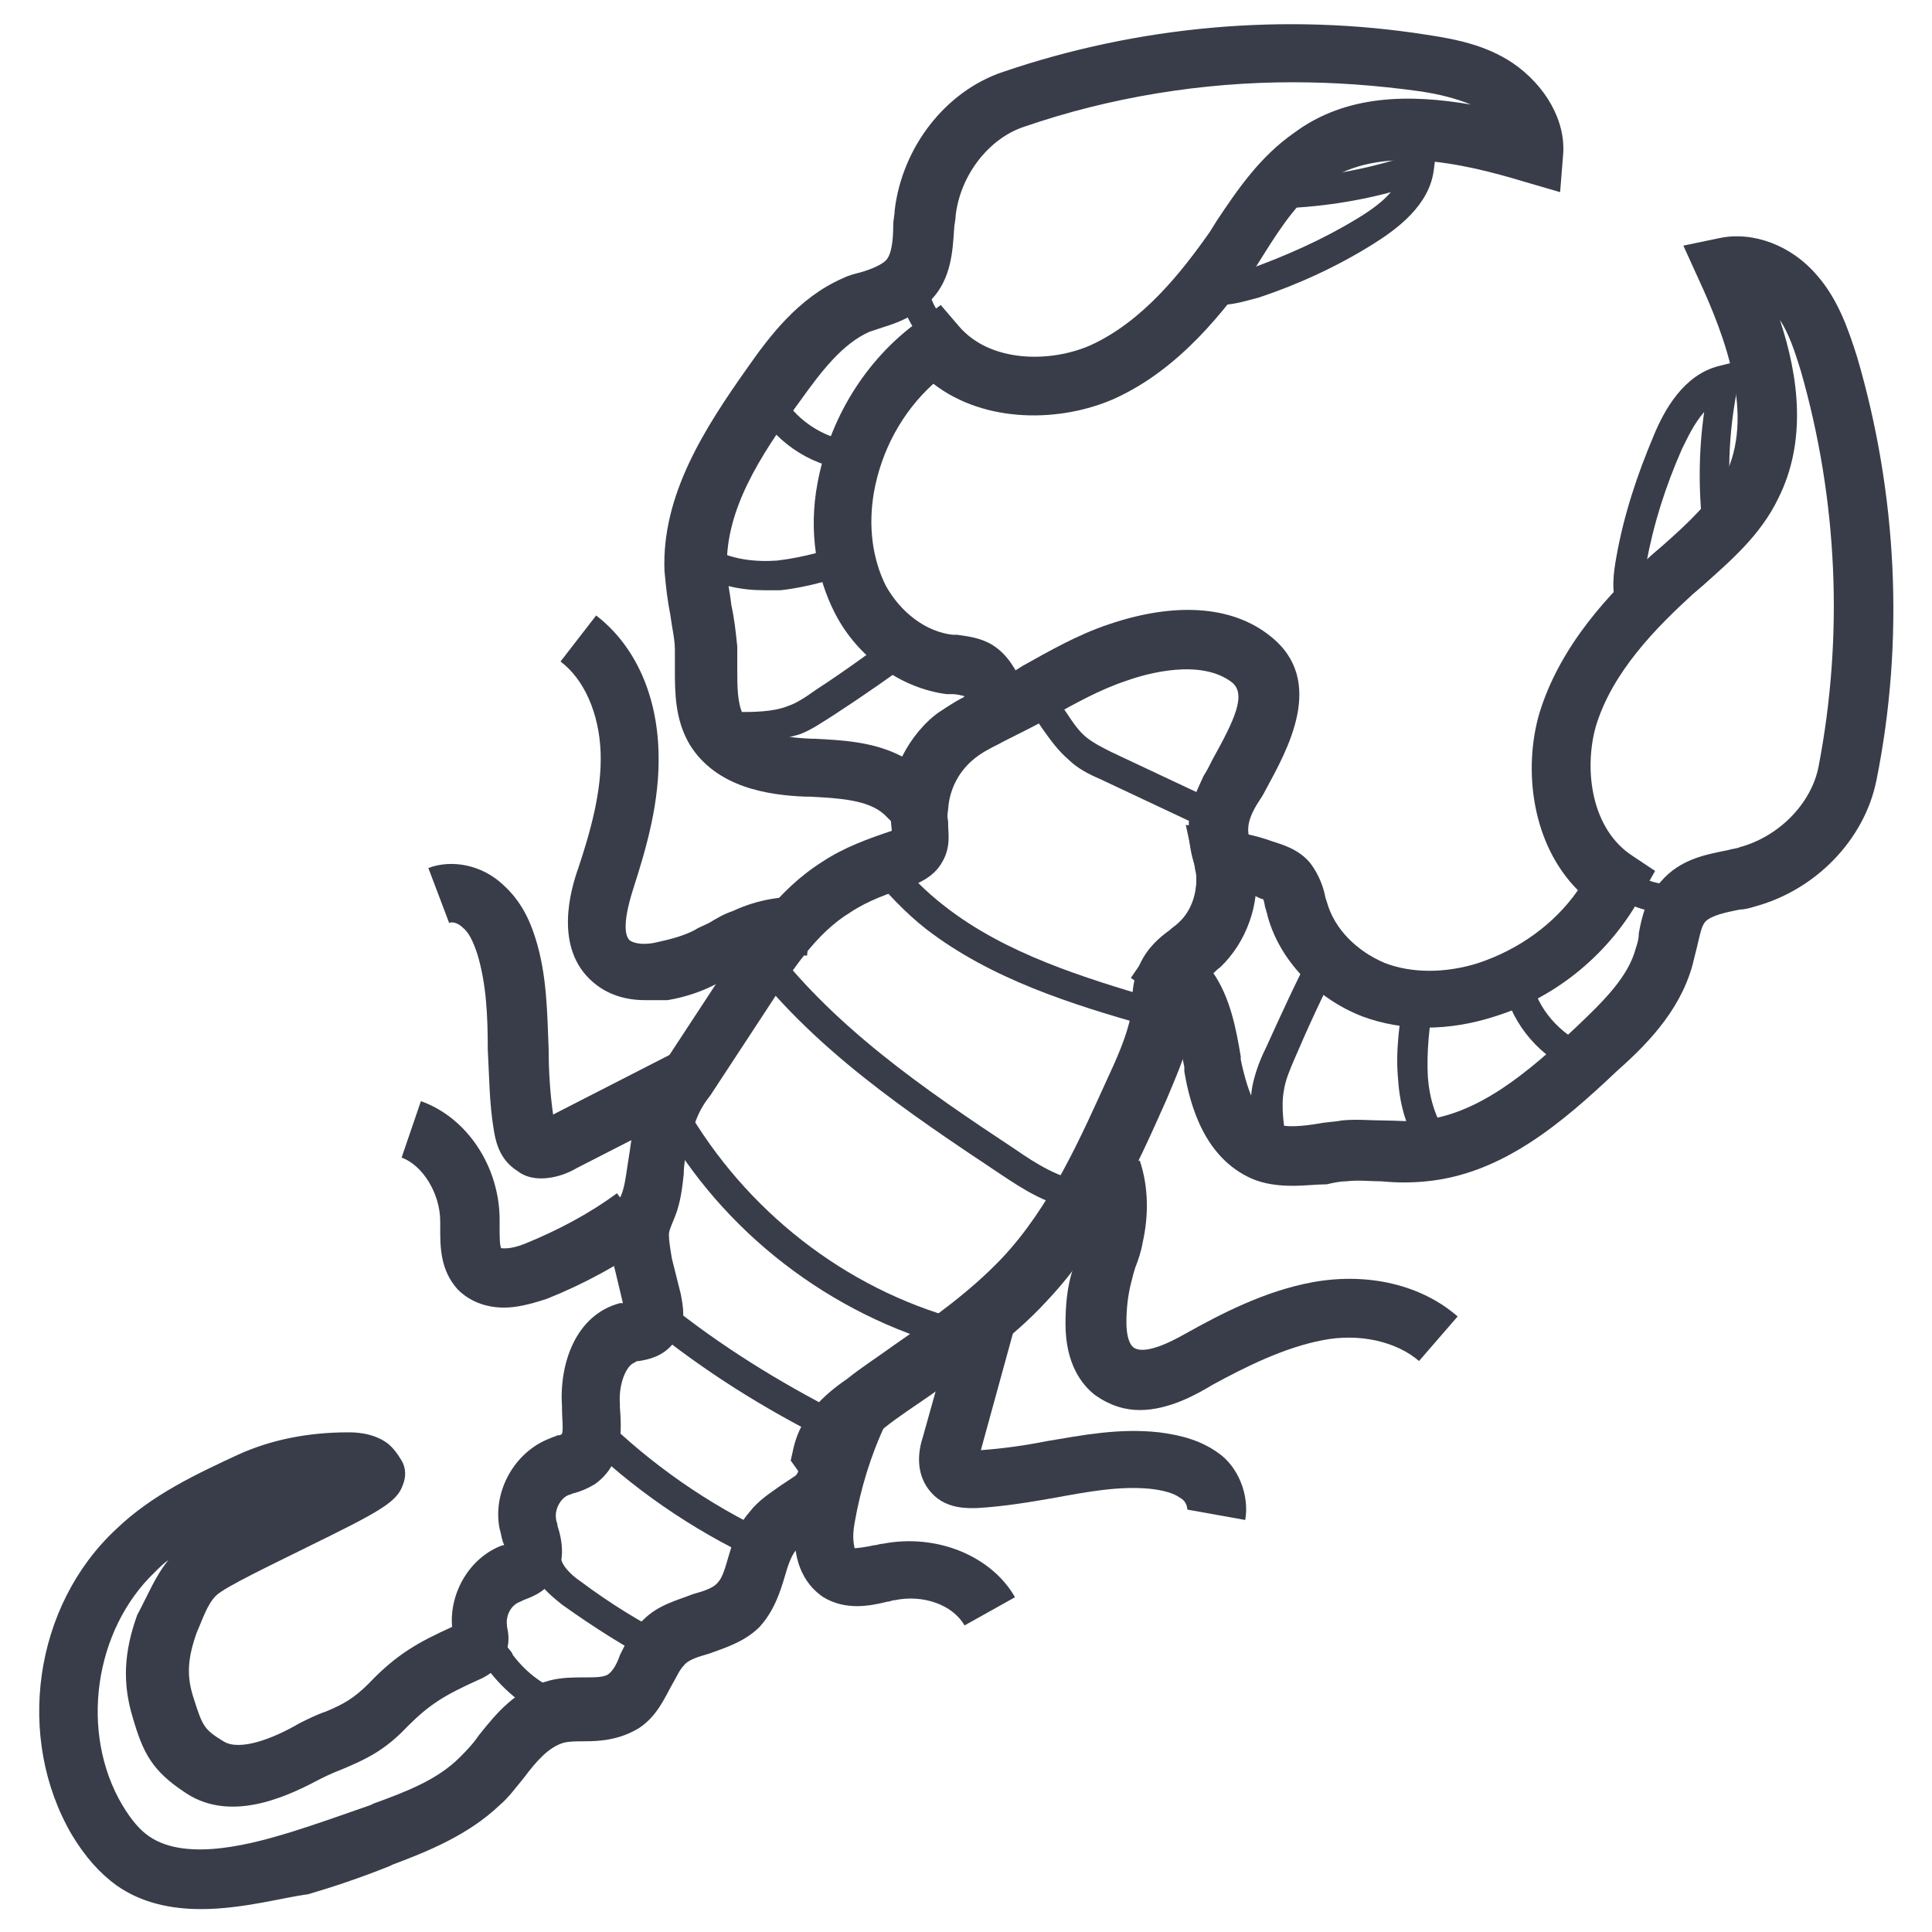 <?xml version="1.0" encoding="UTF-8"?>
<!-- Uploaded to: ICON Repo, www.svgrepo.com, Generator: ICON Repo Mixer Tools -->
<svg width="800px" height="800px" version="1.1" viewBox="144 144 512 512" xmlns="http://www.w3.org/2000/svg">
 <g>
  <path d="m572.79 305.93c-1.969-5.117-1.18-10.234-0.395-14.562 1.969-11.02 5.512-21.648 9.84-31.883 2.754-6.691 7.871-16.137 17.32-18.5l6.297-1.574-1.18 6.297c-2.754 12.988-3.148 26.371-1.18 39.754l-7.871 1.18c-1.574-11.02-1.574-22.434 0-33.457-2.754 3.148-4.328 6.691-5.902 9.84-4.328 9.84-7.477 19.68-9.445 30.309-0.789 3.543-1.18 7.477 0 10.629z" fill="#393d49"/>
  <path d="m466.91 224.85c-1.18 0-2.754 0-3.938-0.395l1.574-7.477c3.148 0.789 7.086-0.395 10.234-1.574 9.84-3.543 19.68-7.871 28.734-13.383 3.938-2.363 7.086-4.723 9.055-7.086-10.234 2.754-21.648 4.328-32.672 4.328v-7.871c13.383 0 26.371-2.363 38.965-6.691l5.902-1.969-0.789 6.297c-1.18 9.445-9.84 15.742-16.137 19.68-9.445 5.902-19.68 10.629-30.309 14.168-3.141 0.789-6.684 1.973-10.621 1.973z" fill="#393d49"/>
  <path d="m409.84 331.12c-0.395-1.574-1.18-2.754-1.574-4.328-1.18-2.363-2.363-4.723-4.328-5.902-2.363-1.574-5.117-1.574-7.871-1.574-3.938-0.395-7.871-1.969-11.02-3.938 5.117 8.266 13.383 14.562 22.828 15.742h1.965z" fill="#92d0f9"/>
  <path d="m609 214.22c-2.363-0.789-5.117-0.789-7.871-0.395 4.328 9.445 8.266 19.68 10.234 29.914 1.969-9.445 0.785-19.285-2.363-29.52z" fill="#92d0f9"/>
  <path d="m587.75 386.22c-5.902 0-12.203-1.969-16.926-5.512l4.723-6.297c3.543 2.754 8.266 4.328 12.988 3.938l0.395 7.871h-1.18z" fill="#393d49"/>
  <path d="m562.16 428.34c-9.84-3.938-17.32-12.594-19.68-22.828l7.477-1.574c1.574 7.477 7.477 14.168 14.957 17.32z" fill="#393d49"/>
  <path d="m523.59 452.74c-6.691-7.086-8.66-16.137-9.055-22.434-0.789-7.871 0.395-15.352 1.574-22.828l7.871 1.18c-1.18 7.086-1.969 14.168-1.574 20.859 0.395 5.117 1.969 12.203 7.086 17.711z" fill="#393d49"/>
  <path d="m476.75 448.41c-0.789-5.117-1.969-11.02-0.789-16.926 0.789-3.543 1.969-6.691 3.543-9.84 3.938-8.66 7.871-17.32 12.203-25.586l7.086 3.543c-4.328 8.266-8.266 16.926-11.809 25.191-1.18 2.754-2.363 5.512-2.754 8.266-0.789 4.328 0 9.445 0.789 13.777z" fill="#393d49"/>
  <path d="m390.55 236.26c-4.723-4.328-7.871-10.629-8.66-16.926l7.871-0.789c0.395 4.723 2.754 9.055 6.297 11.809z" fill="#393d49"/>
  <path d="m370.48 268.54c-10.629-0.395-20.074-6.691-25.586-15.352l6.691-3.938c3.938 6.691 11.809 11.414 19.285 11.809z" fill="#393d49"/>
  <path d="m346.47 300.42c-5.902 0-12.988-1.18-19.285-5.512l4.328-6.297c5.902 3.938 13.383 4.328 18.5 3.938 6.691-0.789 13.777-2.754 20.469-5.117l2.363 7.477c-7.086 2.363-14.562 4.723-22.043 5.512h-4.332z" fill="#393d49"/>
  <path d="m340.96 340.57h-1.969v-7.871c4.723 0 9.84 0 13.777-1.574 2.363-0.789 4.723-2.363 7.477-4.328 7.871-5.117 15.352-10.629 22.828-16.137l5.121 6.688c-7.477 5.512-15.352 11.02-23.223 16.137-3.148 1.969-5.902 3.938-9.055 5.117-5.117 1.574-10.234 1.969-14.957 1.969z" fill="#393d49"/>
  <path d="m462.19 363-26.766-12.594c-2.754-1.18-5.902-2.754-8.266-5.117-2.754-2.363-4.723-5.117-6.691-7.871l-4.328-6.297 6.297-4.328 4.328 6.297c1.574 2.363 3.148 4.723 5.117 6.297s4.328 2.754 6.691 3.938l26.766 12.594z" fill="#393d49"/>
  <path d="m447.62 415.74c-19.285-5.512-40.934-12.203-58.254-25.586-5.512-4.328-10.234-9.445-14.562-14.562l6.297-4.723c3.938 5.117 8.266 9.445 13.383 13.383 16.137 12.594 37 18.895 55.496 24.402z" fill="#393d49"/>
  <path d="m430.3 464.55c-8.266-0.789-15.352-5.512-21.254-9.445-23.617-15.742-50.383-33.457-68.488-58.254l6.297-4.723c17.32 23.617 42.117 40.539 66.52 56.68 5.117 3.543 11.414 7.477 17.711 8.266z" fill="#393d49"/>
  <path d="m399.61 501.94c-32.668-7.871-61.797-29.125-79.113-58.254l6.691-3.938c16.531 27.16 43.297 47.23 73.996 54.711z" fill="#393d49"/>
  <path d="m363 525.56c-16.531-8.266-32.273-18.105-46.84-29.914l4.723-6.297c14.168 11.414 29.52 20.859 45.656 29.125z" fill="#393d49"/>
  <path d="m348.04 559.01c-17.711-7.871-33.852-18.5-47.625-31.488l5.512-5.902c13.383 12.594 28.734 22.828 45.656 30.309z" fill="#393d49"/>
  <path d="m318.92 585.38c-9.055-4.723-17.711-10.234-25.977-16.137-3.938-3.148-8.66-7.086-8.266-13.383l7.871 0.395c0 2.363 2.754 5.117 5.117 6.691 7.871 5.902 16.137 11.02 24.797 15.352z" fill="#393d49"/>
  <path d="m292.15 600.34c-7.086-2.363-13.383-7.086-18.105-12.988l-0.789-0.789c-1.18-1.574-1.969-2.754-3.148-3.148l2.754-7.477c3.148 1.18 5.117 3.938 6.691 5.902l0.395 0.789c3.543 4.723 8.66 8.66 14.562 10.234z" fill="#393d49"/>
  <path d="m446.05 517.68c-3.938 0-7.871-1.18-11.809-3.938-3.543-2.754-7.871-8.266-7.871-18.895 0-4.723 0.395-9.84 1.969-14.562 0.395-1.574 1.18-3.148 1.574-5.117 0.789-1.969 1.18-3.543 1.574-5.512 1.18-4.328 0.789-9.055-0.395-13.383l14.957-4.723c2.363 7.086 2.363 14.562 0.789 21.648-0.395 2.363-1.18 4.723-1.969 6.691-0.395 1.18-0.789 2.754-1.18 4.328-0.789 3.148-1.18 6.691-1.18 10.234s0.789 5.902 1.969 6.691c1.18 0.789 4.328 1.574 13.383-3.543 9.84-5.512 21.254-11.414 33.852-13.777 14.957-2.754 29.125 0.789 38.574 9.055l-10.234 11.809c-5.902-5.117-15.742-7.477-25.586-5.512-10.234 1.969-20.469 7.086-29.125 11.809-3.945 2.367-11.422 6.695-19.293 6.695z" fill="#393d49"/>
  <path d="m474 546.81-15.352-2.754c0-0.789-0.395-2.363-1.969-3.148-1.574-1.18-4.328-1.969-7.871-2.363-8.266-0.789-16.531 0.789-25.191 2.363-6.691 1.18-13.777 2.363-20.859 2.754-1.969 0-7.871 0.395-11.809-3.938-5.117-5.512-3.148-12.594-2.363-14.957l10.234-36.605 14.957 4.328-9.84 35.816c5.512-0.395 11.414-1.18 17.32-2.363 9.445-1.574 19.285-3.543 29.914-2.363 6.297 0.789 11.414 2.363 15.742 5.512 5.117 3.547 8.266 11.027 7.086 17.719z" fill="#393d49"/>
  <path d="m399.61 574.76c-3.148-5.512-11.02-8.266-18.5-6.691-0.789 0-1.18 0.395-1.969 0.395-4.723 1.18-11.02 2.363-16.926-1.18-3.543-2.363-9.445-8.266-7.086-22.434 1.969-10.629 5.117-20.859 9.445-30.309l14.168 6.691c-3.938 8.266-6.691 17.32-8.266 26.371-0.789 4.328 0 6.297 0 6.691 0.789 0 3.543-0.395 5.117-0.789 0.789 0 1.574-0.395 2.363-0.395 14.168-2.754 28.734 3.148 35.031 14.168z" fill="#393d49"/>
  <path d="m314.98 409.05c-6.691 0-11.02-2.363-13.777-4.723-10.629-9.055-5.902-24.797-3.938-30.309 3.148-9.445 6.297-20.469 5.902-30.699-0.395-10.234-4.328-19.285-10.629-24.008l9.445-12.203c10.234 7.871 16.137 20.859 16.531 36.211 0.395 12.988-3.148 25.191-6.691 36.211-3.148 9.84-1.969 12.988-0.789 13.777 1.18 0.789 3.938 1.18 7.086 0.395 3.543-0.789 6.691-1.574 9.84-3.148 1.18-0.789 2.363-1.18 3.938-1.969 1.969-1.18 3.938-2.363 6.297-3.148 6.691-3.148 14.168-4.328 21.254-3.543l-1.574 15.352c-4.723-0.395-9.055 0.395-13.383 1.969-1.574 0.789-3.148 1.574-5.117 2.754-1.574 0.789-3.148 1.574-4.723 2.363-4.328 2.363-9.055 3.938-13.777 4.723-1.957-0.004-3.926-0.004-5.894-0.004z" fill="#393d49"/>
  <path d="m287.43 456.29c-1.969 0-4.328-0.395-6.297-1.969-5.117-3.148-5.902-8.66-6.297-11.02-1.18-7.086-1.18-14.168-1.574-21.254 0-9.055-0.395-17.32-2.754-25.191-1.18-3.543-2.363-5.902-3.938-7.086-1.18-1.18-2.754-1.574-3.543-1.18l-5.512-14.562c6.297-2.363 14.168-0.789 19.68 4.328 3.938 3.543 6.691 7.871 8.66 14.168 3.148 9.84 3.148 20.074 3.543 29.52 0 5.902 0.395 11.809 1.18 17.32l33.062-16.926 7.086 13.777-33.852 17.32c-1.969 1.18-5.512 2.754-9.445 2.754z" fill="#393d49"/>
  <path d="m277.59 490.53c-6.297 0-10.234-2.754-12.203-4.723-4.723-5.117-4.723-11.414-4.723-16.137v-1.969c0-7.477-4.723-14.957-10.234-16.926l5.117-14.957c12.203 4.328 20.859 17.32 20.859 31.488v2.363c0 1.574 0 4.328 0.395 5.117 0.395 0 2.363 0.395 6.297-1.18 8.66-3.543 16.926-7.871 24.402-13.383l9.445 12.594c-8.66 6.297-18.105 11.414-27.945 15.352-4.719 1.57-8.262 2.359-11.41 2.359z" fill="#393d49"/>
  <path d="m486.59 458.25c-3.543 0-7.477-0.395-11.02-1.969-12.203-5.512-16.137-18.895-17.711-28.34v-1.18c-1.574-7.477-2.754-15.352-7.477-18.895l-6.691-4.723 4.328-6.297c1.969-2.363 3.938-4.328 5.902-5.902 0.789-0.789 1.574-1.18 2.363-1.969 3.543-3.148 5.117-8.266 4.723-12.988 0-0.789-0.395-1.574-0.395-2.363l-2.363-11.02 11.02 1.574c3.148 0.395 7.477 1.18 11.809 2.754 2.363 0.789 7.086 1.969 10.234 5.902 2.363 3.148 3.543 6.691 3.938 9.055l0.395 1.18c1.969 7.086 7.871 12.988 15.352 16.137 7.086 2.754 16.137 2.754 24.797 0 10.629-3.543 20.074-10.234 26.371-19.285-12.203-12.203-14.562-31.883-10.234-46.84 5.512-18.105 18.895-32.273 29.914-42.117l2.754-2.363c6.691-5.902 12.988-11.809 16.531-18.5 7.871-15.742 0.395-36.211-7.086-52.348l-3.938-8.66 9.445-1.969c9.055-1.969 19.285 1.969 25.977 9.84 5.512 6.297 8.266 14.168 10.629 21.648 10.629 36.211 12.594 75.18 5.117 112.18-3.148 15.742-16.137 29.125-32.273 33.457-1.18 0.395-2.754 0.789-3.938 0.789-3.938 0.789-7.477 1.574-9.055 3.148-1.18 1.18-1.574 3.938-2.363 7.086-0.395 1.574-0.789 3.148-1.18 4.723-3.543 12.594-12.988 21.648-20.074 27.945-14.562 13.777-30.309 27.16-50.383 29.125-3.938 0.395-7.871 0.395-11.809 0-3.148 0-6.297-0.395-9.445 0-1.574 0-3.543 0.395-5.117 0.789-2.75 0.008-5.898 0.398-9.047 0.398zm-21.254-56.676c4.723 6.691 6.297 15.352 7.477 22.434v0.789c1.969 9.445 4.723 15.352 8.66 16.926 3.148 1.18 7.477 0.789 12.203 0 1.969-0.395 3.938-0.395 5.902-0.789 3.938-0.395 7.477 0 11.02 0 3.543 0 6.691 0.395 9.84 0 15.352-1.574 28.34-12.594 41.328-24.797 7.477-7.086 13.777-13.383 15.742-20.859 0.395-1.18 0.789-2.363 0.789-3.938 0.789-4.328 1.969-9.445 5.902-13.777 5.117-5.902 11.809-7.086 17.711-8.266 1.18-0.395 2.363-0.395 3.148-0.789 10.234-2.754 18.895-11.414 20.859-21.254 6.691-34.637 5.117-70.848-4.723-105.09-1.574-5.117-3.148-9.84-5.512-13.383 5.117 15.352 7.086 32.273-0.395 47.23-4.723 9.84-12.594 16.531-20.074 23.223l-2.754 2.363c-9.445 8.66-21.254 20.469-25.586 35.031-3.148 11.414-1.18 27.16 9.84 34.242l5.902 3.938-3.543 6.297c-8.266 15.352-22.434 27.16-38.965 32.273-12.203 3.938-24.402 3.938-35.031 0-12.203-4.723-22.043-14.957-25.191-26.766 0-0.395-0.395-1.18-0.395-1.574-0.395-0.789-0.395-2.363-0.789-2.754-0.395 0-1.18-0.395-2.754-1.18h-0.395c-0.789 7.086-4.328 13.383-9.445 18.5 0.406 0.785-0.379 1.574-0.773 1.969z" fill="#393d49"/>
  <path d="m393.7 372.05-11.414-8.66c-1.18-0.789-2.363-1.969-3.148-2.754l-0.789-0.789c-4.328-3.938-12.203-4.328-19.68-4.723h-1.18c-9.84-0.395-23.617-2.363-30.699-13.777-3.938-6.691-3.938-13.777-3.938-20.074v-5.117c0-2.754-0.789-5.902-1.18-9.055-0.789-3.938-1.18-7.477-1.574-11.809-0.789-20.074 10.629-37.785 22.043-53.922 5.512-7.871 13.383-18.5 25.191-23.617 1.574-0.789 3.148-1.18 4.723-1.574 2.754-0.789 5.512-1.969 6.691-3.148 1.574-1.574 1.969-5.512 1.969-9.445 0-1.18 0.395-2.754 0.395-3.938 1.969-16.531 13.383-31.488 28.734-36.605 35.816-12.203 74.785-15.742 112.18-9.84 7.871 1.18 15.742 2.754 22.828 7.477 8.66 5.902 14.168 15.352 13.383 24.402l-0.789 9.84-9.445-2.754c-16.926-5.117-38.18-9.84-52.742 0-6.691 4.328-11.414 11.414-16.137 18.895l-1.969 3.148c-8.66 12.203-20.469 27.551-37.785 35.426-14.168 6.297-34.242 6.691-48.02-3.938-8.266 7.477-13.777 17.711-15.742 28.734-1.574 9.055-0.395 17.711 3.148 24.797 3.938 7.086 10.629 12.203 17.711 12.988h1.18c2.754 0.395 6.297 0.789 9.445 2.754 4.328 2.754 6.297 7.086 7.477 9.445 0.789 1.574 1.574 3.543 1.969 5.117l2.363 6.297-7.086 3.543c-0.789 0.395-1.18 0.789-1.969 0.789l-0.789 0.789c-2.363 1.18-4.723 2.363-6.691 3.938-3.938 3.148-6.691 7.871-7.086 13.383zm92.891-206.25c-24.008 0-48.414 3.938-71.242 11.809-9.445 3.148-16.926 12.988-18.105 23.617 0 1.18-0.395 2.363-0.395 3.543-0.395 5.902-0.789 12.988-5.902 18.5-3.938 4.328-9.055 6.297-12.988 7.477-1.18 0.395-2.363 0.789-3.543 1.18-7.086 3.148-12.594 10.234-18.5 18.5-10.629 14.562-19.68 28.734-19.285 44.082 0 3.148 0.789 6.297 1.18 9.84 0.789 3.543 1.18 7.086 1.574 11.02v5.902c0 4.723 0 9.055 1.574 12.203 2.363 3.938 8.266 5.902 18.105 6.297h0.789c7.477 0.395 15.742 0.789 23.223 4.723 2.363-4.723 5.902-9.055 9.84-11.809 2.363-1.574 4.723-2.754 6.691-3.938 0-0.395-0.395-0.395-0.395-0.395-0.395 0-1.574-0.395-2.754-0.395h-1.574c-12.203-1.574-23.617-9.84-29.52-21.254-5.117-9.84-7.086-22.043-4.723-34.637 3.148-16.926 12.594-32.668 26.766-42.902l5.902-4.328 4.723 5.512c8.266 9.84 24.402 9.84 35.031 5.117 13.777-6.297 24.008-19.285 31.488-29.914l1.969-3.148c5.512-8.266 11.414-16.926 20.469-23.223 13.773-10.23 30.695-10.23 46.836-7.473-3.938-1.574-8.266-2.754-13.777-3.543-11.414-1.574-22.434-2.363-33.457-2.363z" fill="#393d49"/>
  <path d="m197.29 649.93c-7.871 0-15.742-1.574-22.434-6.297-4.328-3.148-8.266-7.477-11.809-13.383-14.957-25.586-10.234-60.613 11.809-81.082 9.445-9.055 21.254-14.562 32.273-19.68 8.66-3.938 18.5-5.902 29.125-5.902 1.574 0 6.297 0 10.234 2.754 1.574 1.18 2.754 2.754 3.938 4.723 1.18 1.969 1.18 4.328 0.395 6.297-1.574 4.723-5.902 7.086-25.977 16.926-7.871 3.938-21.254 10.234-23.617 12.594-2.363 2.363-3.543 6.297-5.117 9.84-2.363 6.691-2.754 11.414-0.789 17.32 2.363 7.477 2.754 8.266 7.871 11.414 4.328 2.754 13.383-0.789 20.074-4.723 2.363-1.18 4.723-2.363 7.086-3.148 4.723-1.969 7.477-3.543 11.414-7.477 7.477-7.871 13.383-11.02 22.043-14.957-0.789-9.055 4.723-18.5 13.383-21.648h0.395c0-0.395-0.395-0.789-0.395-1.18-0.395-1.18-0.395-1.969-0.789-3.148-1.969-9.84 3.938-20.469 13.383-24.008 0.789-0.395 1.18-0.395 1.969-0.789 0.395 0 0.789 0 1.18-0.395 0.395-1.18 0-4.328 0-6.297v-0.789c-0.789-11.414 3.543-24.402 15.352-27.551h0.789l-1.969-8.266c-0.789-3.148-1.969-7.086-1.18-11.414 0.395-3.543 1.574-6.691 2.754-9.055 0.789-1.969 1.18-4.723 1.574-7.477 0.395-2.363 0.789-5.117 1.18-7.871 0.789-3.543 1.969-7.871 3.938-11.809 1.574-3.148 3.148-5.512 4.723-7.871l15.742-24.008c6.691-10.234 14.168-21.648 25.977-29.125 5.902-3.938 12.594-6.297 18.5-8.266v-0.395c-1.574-12.203 3.543-24.402 13.383-31.488 3.148-2.363 6.297-3.938 9.055-5.117l1.574-0.789c3.543-1.969 7.086-3.543 10.629-5.902 7.086-3.938 14.562-8.266 22.828-11.02 17.32-5.902 32.668-5.117 42.902 3.148 14.957 11.809 4.328 30.309-1.18 40.539-0.789 1.574-1.574 2.754-2.363 3.938-1.18 1.969-2.363 4.328-2.363 6.691 0 1.574 0.395 3.148 0.789 5.117 0.395 1.574 0.789 3.543 1.18 5.117 1.18 9.445-2.363 19.68-9.445 26.371-1.18 0.789-1.969 1.969-3.148 2.754-1.574 1.18-3.148 2.363-3.543 3.543-0.395 0.789-0.395 2.363-0.395 3.938v2.363c-0.789 8.266-4.328 15.742-7.086 22.434-7.871 17.711-16.926 37.785-31.883 53.531-9.055 9.84-20.074 17.32-30.699 24.797-3.938 2.754-8.266 5.512-12.203 8.66-3.148 2.363-5.902 4.723-7.477 7.477 1.969 6.691-1.18 14.168-6.297 18.105-1.574 1.574-3.543 2.363-5.117 3.543-1.969 1.18-3.543 2.363-4.723 3.543-1.18 1.574-1.969 3.938-2.754 6.691-1.18 3.938-2.754 9.055-6.691 13.383-3.938 3.938-9.055 5.512-13.383 7.086-2.754 0.789-5.512 1.574-6.691 3.148-1.18 1.18-1.969 3.148-3.148 5.117-1.969 3.543-3.938 8.266-8.66 11.414-5.117 3.148-10.234 3.543-14.562 3.543-1.969 0-3.938 0-5.512 0.395-3.938 1.18-7.086 4.723-10.629 9.445-1.969 2.363-3.938 5.117-6.297 7.086-8.266 7.871-18.895 12.203-28.34 15.742l-0.789 0.395c-7.871 3.148-14.957 5.512-21.648 7.477-6.293 0.777-17.312 3.926-28.336 3.926zm-8.66-92.496c-1.18 0.789-2.363 1.969-3.543 3.148-16.137 15.352-20.074 42.508-8.66 61.797 2.363 3.938 4.723 6.691 7.086 8.266 10.234 7.086 28.734 1.574 37.785-1.18 6.297-1.969 12.988-4.328 20.859-7.086l0.789-0.395c8.66-3.148 16.926-6.297 22.828-12.203 1.574-1.574 3.543-3.543 5.117-5.902 4.723-5.902 9.84-12.203 18.895-14.562 3.148-0.789 6.297-0.789 9.055-0.789 2.754 0 5.117 0 6.297-0.789 1.18-0.789 2.363-2.754 3.148-5.117 1.574-3.148 3.148-6.691 6.297-9.445 3.938-3.938 9.055-5.117 12.988-6.691 2.754-0.789 5.512-1.574 6.691-3.148 1.18-1.18 1.969-3.938 2.754-6.691 1.18-3.938 2.363-8.266 5.512-11.809 2.363-3.148 5.512-5.117 8.266-7.086 1.18-0.789 2.363-1.574 3.543-2.363 0.789-0.395 1.18-1.18 1.18-1.574l-1.969-2.754 0.789-3.543c1.969-8.266 7.871-13.777 14.168-18.105 3.938-3.148 8.266-5.902 12.594-9.055 10.234-7.086 20.074-14.168 28.34-22.828 12.988-13.777 20.859-31.883 28.734-49.199 2.754-5.902 5.117-11.809 5.902-17.32v-1.969c0-2.754 0.395-5.902 1.969-9.445 1.969-4.328 5.117-7.086 7.871-9.055 0.789-0.789 1.574-1.18 2.363-1.969 3.543-3.148 5.117-8.266 4.723-12.988 0-1.18-0.395-2.363-0.789-3.543-0.789-2.754-1.18-5.512-1.18-9.055 0-5.512 2.363-9.84 3.938-13.383 0.789-1.18 1.574-2.754 2.363-4.328 5.902-10.629 9.055-17.32 5.117-20.469-8.266-6.297-22.434-2.363-27.945-0.395-7.086 2.363-13.383 5.902-20.469 9.84-3.543 1.969-7.477 3.938-11.414 5.902l-1.574 0.801c-2.363 1.18-4.723 2.363-6.691 3.938-5.117 3.938-8.266 10.629-7.086 16.926v0.789c0 1.965 0.789 5.902-1.574 9.836-2.363 4.328-7.086 5.902-9.055 6.691-5.117 1.574-10.629 3.543-15.352 6.691-9.055 5.512-15.352 15.352-21.254 24.402l-15.742 24.008c-1.574 1.969-2.754 3.938-3.543 5.902-1.18 2.754-1.969 5.902-2.754 9.055-0.395 1.574-0.789 3.543-0.789 5.902-0.395 3.543-0.789 7.477-2.363 11.414-0.789 1.969-1.574 3.543-1.574 4.723 0 1.574 0.395 3.938 0.789 6.297l2.363 9.445c0.395 2.363 1.969 8.266-1.969 12.988-2.754 3.543-6.691 4.328-9.055 4.723-0.395 0-0.789 0-1.18 0.395-2.363 0.789-4.328 5.902-3.938 11.02v0.789c0.395 5.512 1.18 14.957-6.691 20.469-1.969 1.18-3.938 1.969-5.512 2.363-0.395 0-0.789 0.395-1.18 0.395-2.363 0.789-3.938 3.938-3.543 6.297 0 0.789 0.395 1.18 0.395 1.969 1.18 3.543 2.754 10.629-2.363 15.742-2.363 2.363-4.723 3.148-6.691 3.938l-0.789 0.395c-2.363 0.789-3.938 3.543-3.543 6.297v0.395c0.395 1.574 0.789 4.328-0.395 7.086-1.574 4.328-5.512 6.297-7.477 7.086-8.66 3.938-12.594 6.297-18.5 12.203-5.902 6.297-11.02 8.66-16.531 11.02-1.969 0.789-3.938 1.574-6.297 2.754-7.477 3.938-23.223 12.203-35.816 3.938-9.055-5.902-11.414-10.629-14.168-20.074-2.754-9.055-2.363-17.32 1.18-27.16 2.762-5.113 4.731-10.23 8.27-14.562z" fill="#393d49"/>
 </g>
</svg>